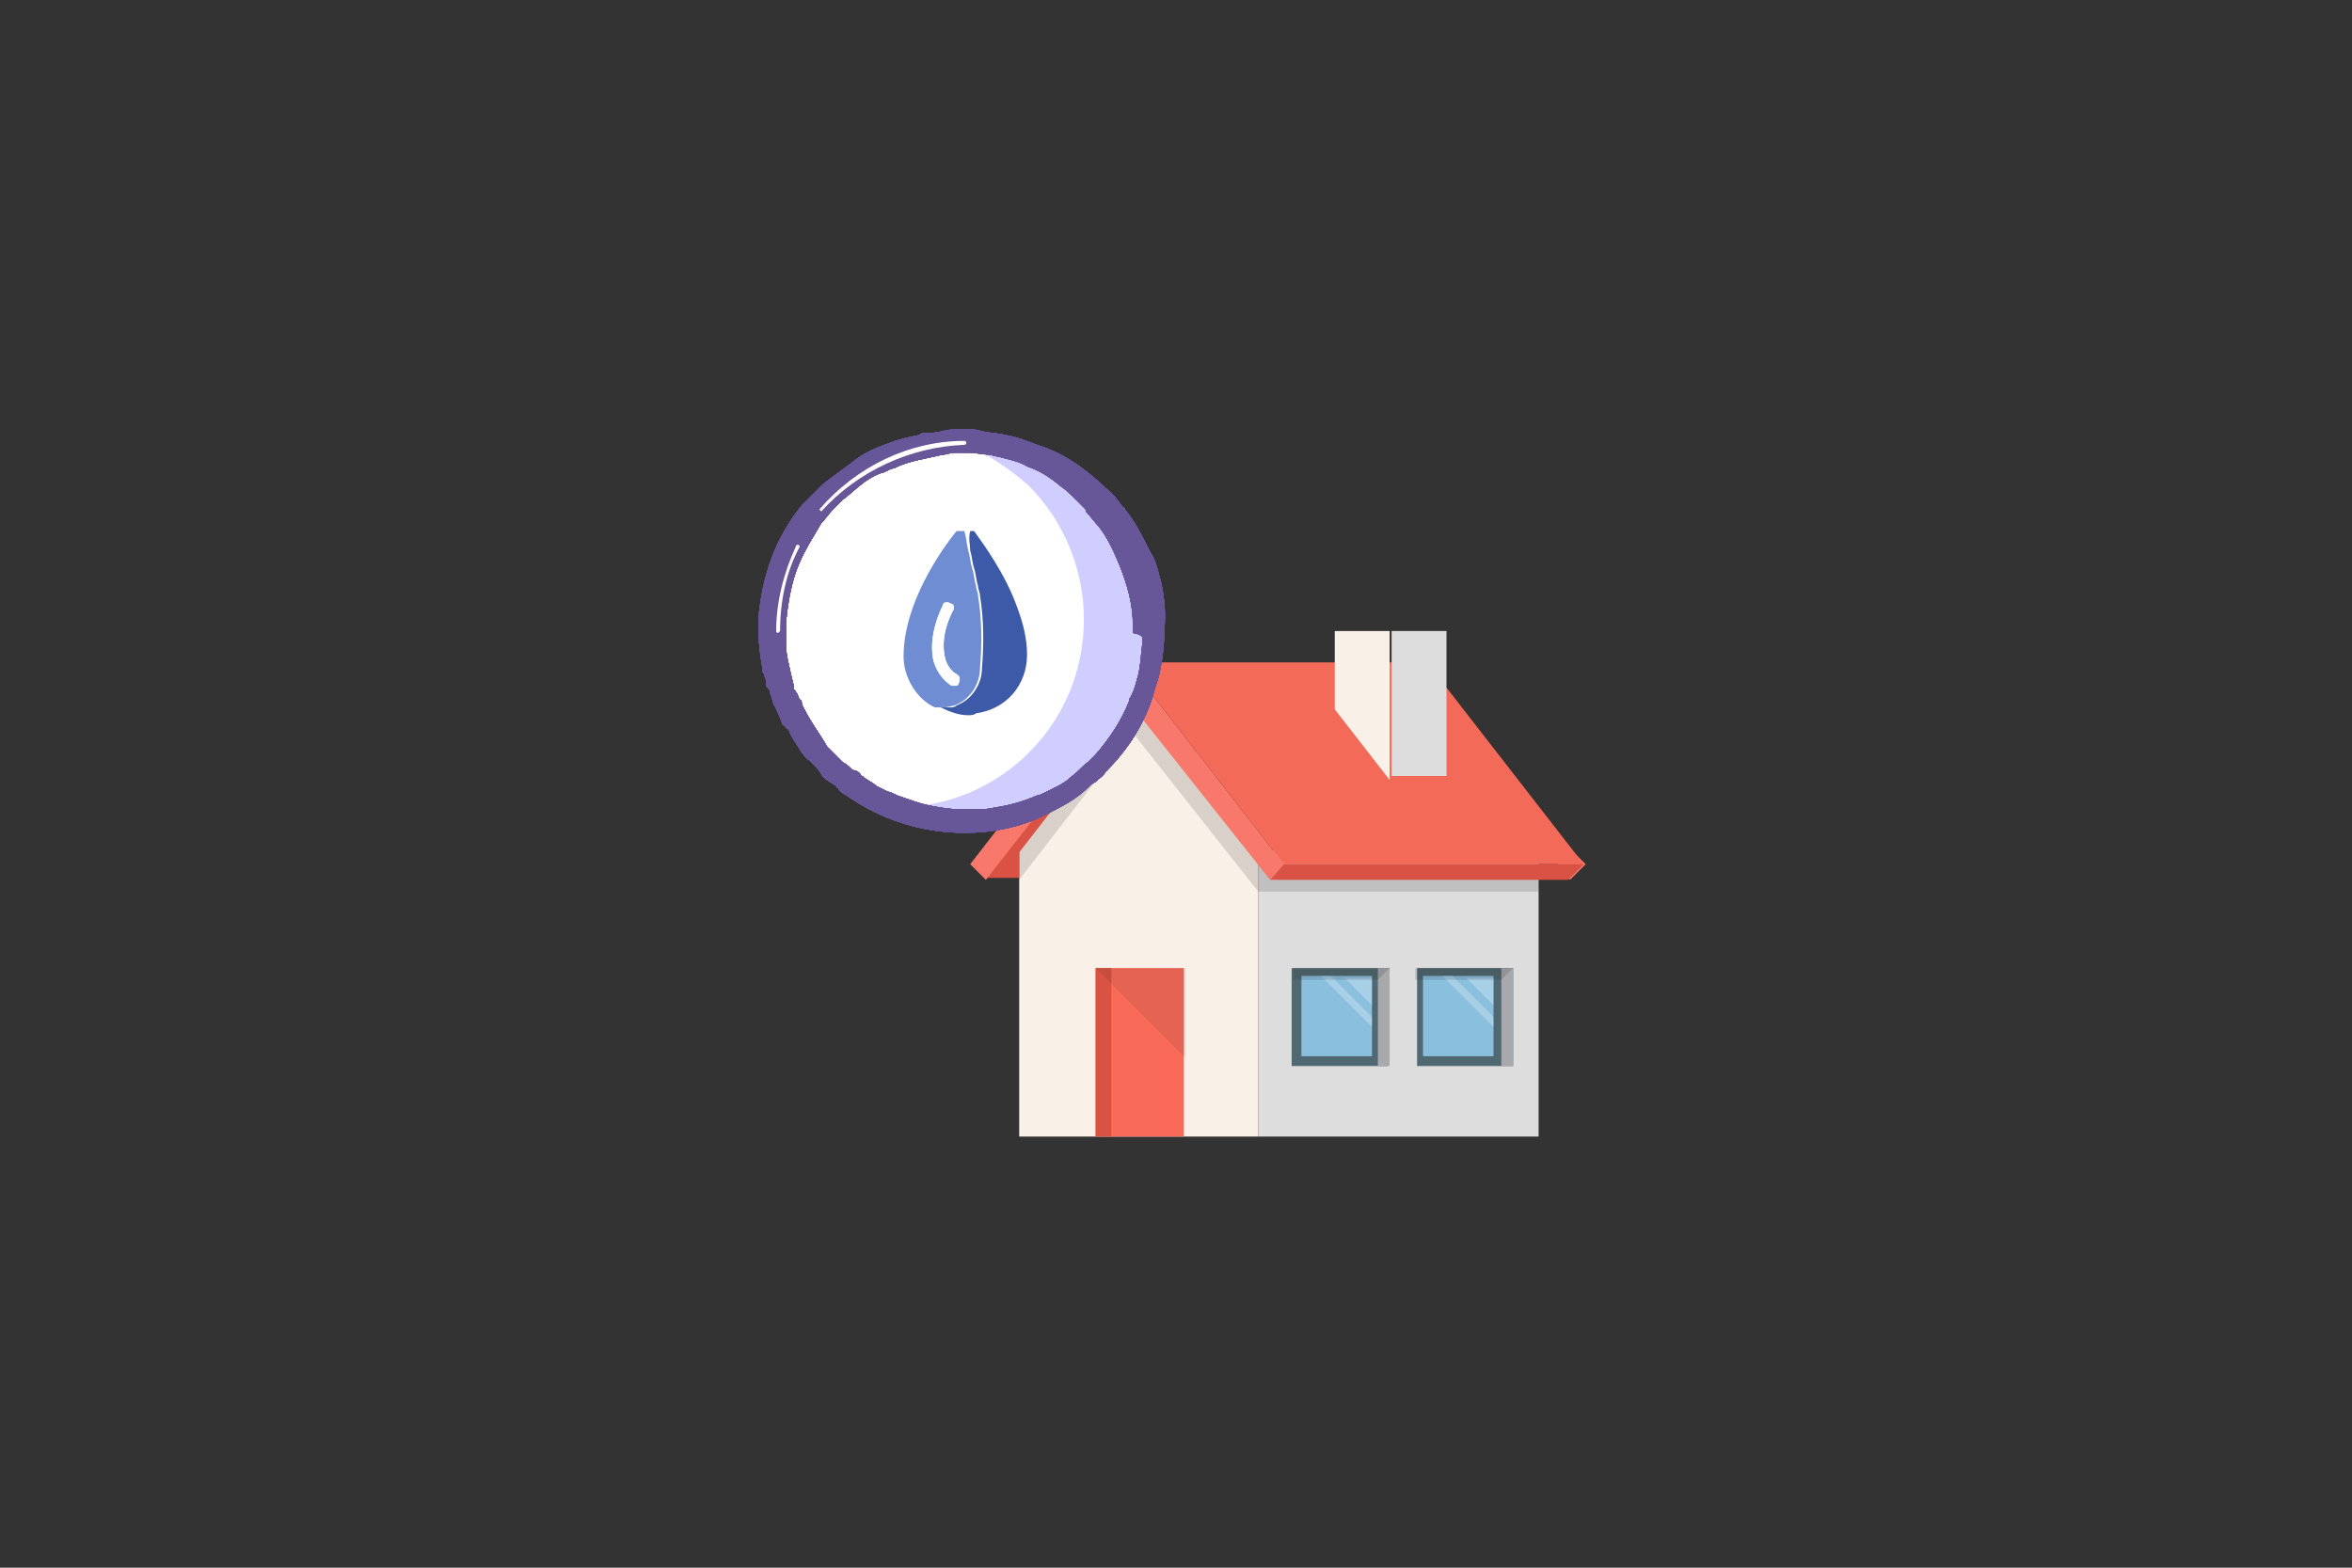 <?xml version="1.0" encoding="utf-8"?>
<!-- Generator: Adobe Illustrator 24.3.0, SVG Export Plug-In . SVG Version: 6.00 Build 0)  -->
<svg version="1.1" id="Layer_1" xmlns="http://www.w3.org/2000/svg" xmlns:xlink="http://www.w3.org/1999/xlink" x="0px" y="0px"
	 viewBox="0 0 120 80" style="enable-background:new 0 0 120 80;" xml:space="preserve">
<rect x="0" y="0" width="120" height="80" fill="#333333" stroke="none"/>
<style type="text/css">
	.st0{fill:#DDDDDD;}
	.st1{fill:#F9F1E8;}
	.st2{opacity:0.15;fill:#231F20;enable-background:new    ;}
	.st3{fill:#D95243;}
	.st4{fill:#F8796B;}
	.st5{fill:#F46A58;}
	.st6{fill:#F96A58;}
	.st7{opacity:0.1;fill:#231F20;enable-background:new    ;}
	.st8{fill:#4F6871;}
	.st9{fill:#A7A9AC;}
	.st10{fill:#8AC0DE;}
	.st11{opacity:0.25;fill:#FFFEFF;enable-background:new    ;}
	.st12{fill:#FFFFFF;}
	.st13{fill:#D0CEFF;}
	.st14{fill:#675799;}
	.st15{fill:#6E8DD3;}
	.st16{fill:#3C5AA7;}
	.st17{fill:#FEFEFE;}
</style>
<g>
	<path class="st0" d="M78.5,43.4H64.2V58h14.3C78.5,58,78.5,43.4,78.5,43.4z"/>
	<path class="st1" d="M64.2,58H52V42.7l6.1-8.1l6.1,8.1V58z"/>
	<path class="st2" d="M64.2,45.5h14.3l0.1-1.4l-20.9-8.9L52,42.4v2.5l5.8-7.5L64.2,45.5z"/>
	<path class="st3" d="M58.2,34.4L50.1,44l0.2,0.8H52v-1.3l6.2-8V34.4z"/>
	<path class="st4" d="M64.8,44.9l-7.3-9.2l-7.2,9.2l-0.8-0.8l8-10.3l8,10.3L64.8,44.9z"/>
	<path class="st4" d="M80.1,44.9l-7.3-9.5l-2.2-1.6l10.3,10.3L80.1,44.9z"/>
	<path class="st5" d="M57.5,33.8h15.3l8,10.3H65.5L57.5,33.8z"/>
	<path class="st3" d="M65.5,44.1h15.3L80,44.9H64.8L65.5,44.1z"/>
	<path class="st6" d="M60.4,49.4h-4.5V58h4.5V49.4z"/>
	<path class="st3" d="M56.7,49.4h-0.8V58h0.8V49.4z"/>
	<path class="st7" d="M55.9,49.4l4.6,4.6v-4.6H55.9z"/>
	<path class="st8" d="M70.9,49.4h-5v5h4.9L70.9,49.4L70.9,49.4z"/>
	<path class="st9" d="M70.9,49.4h-0.6v5h0.6V49.4z"/>
	<path class="st10" d="M70,49.8h-3.6v4.1H70V49.8z"/>
	<path class="st11" d="M67.4,49.8l2.6,2.6v-0.5l-2.1-2.1H67.4z"/>
	<path class="st11" d="M70,51.3l-1.4-1.4H70V51.3z"/>
	<path class="st2" d="M70.9,49.4L70.3,50H66v-0.6H70.9z"/>
	<path class="st8" d="M77.2,49.4h-4.9v5h4.9V49.4z"/>
	<path class="st9" d="M77.2,49.4h-0.6v5h0.6V49.4z"/>
	<path class="st10" d="M76.2,49.8h-3.6v4.1h3.6V49.8z"/>
	<path class="st11" d="M73.6,49.8l2.6,2.6v-0.5l-2.1-2.1H73.6z"/>
	<path class="st11" d="M76.2,51.3l-1.4-1.4h1.4V51.3z"/>
	<path class="st2" d="M77.2,49.4L76.6,50h-4.4v-0.6H77.2z"/>
	<path class="st1" d="M70.9,39.8l-2.8-3.6v-4h2.8V39.8z"/>
	<path class="st0" d="M73.8,32.2h-2.8v7.4h2.8V32.2z"/>
	<path class="st12" d="M49.3,41.9c-2.6,0-5-1-6.8-2.8s-2.8-4.3-2.8-6.8c0-2.6,1-5,2.8-6.8c1.8-1.8,4.3-2.8,6.8-2.8
		c2.6,0,5,1,6.8,2.8c1.8,1.8,2.8,4.3,2.8,6.8c0,2.6-1,5-2.8,6.8S51.9,41.9,49.3,41.9z"/>
	<path class="st13" d="M56.1,25.5c-1.8-1.8-4.3-2.8-6.8-2.8l0,0c1.1,0.5,2.2,1.2,3.2,2.1c1.8,1.8,2.8,4.3,2.8,6.8c0,2.6-1,5-2.8,6.8
		s-4.2,2.8-6.8,2.8c1.1,0.5,2.4,0.7,3.7,0.7c2.6,0,5-1,6.8-2.8s2.8-4.3,2.8-6.8C58.9,29.7,57.9,27.3,56.1,25.5z"/>
	<path class="st14" d="M59.1,29.2c-0.1-0.4-0.2-0.7-0.4-1c-0.4-0.8-0.8-1.6-1.3-2.2c0,0,0-0.1-0.1-0.1c-0.3-0.4-0.5-0.7-0.9-1
		c-0.1-0.1-0.1-0.1-0.2-0.2c-1-0.9-2-1.6-3.3-2c-0.5-0.2-1-0.4-1.6-0.5c-0.4-0.1-0.8-0.1-1.2-0.2c-0.3-0.1-0.6-0.1-1-0.1
		c-0.3,0-0.7,0-1,0.1c-0.4,0.1-0.7,0.1-1,0.1c-0.1,0-0.2,0.1-0.2,0.1c-0.5,0.1-1,0.2-1.5,0.4c-0.6,0.2-1.3,0.5-1.8,0.9
		s-1.1,0.8-1.6,1.2c-0.4,0.4-0.7,0.7-1.1,1.1c-1.3,1.6-2,3.5-2.2,5.7c0,0.2,0,0.5,0,0.7c0,0.7,0.1,1.3,0.2,1.9c0,0.1,0,0.1,0,0.1
		c0,0.1,0,0.1,0.1,0.2v0.1c0.1,0.2,0.1,0.3,0.1,0.5V35c0,0.1,0.1,0.1,0.1,0.1c0,0.1,0.1,0.1,0.1,0.2v0.1c0.1,0.2,0.1,0.4,0.2,0.6
		c0.1,0.1,0.1,0.2,0.1,0.2c0.1,0.2,0.2,0.4,0.3,0.7c0,0,0,0.1,0.1,0.1l0,0c0,0.1,0.1,0.1,0.1,0.1c0,0.1,0.1,0.1,0.1,0.1
		c0.1,0.1,0.1,0.2,0.1,0.2c0.1,0.2,0.2,0.4,0.3,0.5c0.1,0.2,0.2,0.3,0.3,0.5c0.1,0.1,0.2,0.3,0.4,0.4l0.1,0.1l0,0
		c0.2,0.2,0.4,0.4,0.5,0.6s0.4,0.4,0.6,0.5l0,0c0.1,0.1,0.2,0.1,0.2,0.2c0,0,0.1,0,0.1,0.1l0,0c0.1,0.1,0.2,0.2,0.4,0.3
		c1.7,1.2,3.8,1.9,6,1.9c1.5,0,2.9-0.3,4.1-0.9c0.8-0.4,1.6-0.8,2.2-1.4c0.1-0.1,0.2-0.2,0.4-0.3c0.2-0.2,0.4-0.3,0.5-0.5
		c1.1-1.1,1.9-2.3,2.4-3.8c0.1-0.4,0.2-0.7,0.3-1c0.2-0.8,0.3-1.6,0.3-2.4C59.5,31.2,59.4,30.2,59.1,29.2z M58.3,32.7
		c-0.1,0.7-0.1,1.4-0.3,2c-0.1,0.4-0.2,0.7-0.4,1v0.1c-0.4,1-1,1.9-1.7,2.7c-0.1,0.1-0.1,0.1-0.2,0.2c-0.1,0.1-0.1,0.1-0.2,0.2
		c-0.3,0.2-0.5,0.5-0.8,0.7c-0.2,0.2-0.5,0.4-0.7,0.5c-0.2,0.1-0.4,0.2-0.6,0.3c-0.2,0.1-0.4,0.2-0.5,0.2c-0.7,0.3-1.4,0.5-2.1,0.6
		c-0.4,0.1-0.7,0.1-1,0.1c-0.1,0-0.2,0-0.4,0s-0.2,0-0.4,0c-0.5,0-1.1-0.1-1.6-0.2c-0.5-0.1-1-0.3-1.6-0.5c-0.2-0.1-0.4-0.2-0.5-0.2
		c-0.2-0.1-0.4-0.2-0.6-0.3c-0.2-0.2-0.5-0.3-0.7-0.5c-0.1,0-0.1-0.1-0.1-0.1c-0.1-0.1-0.2-0.2-0.4-0.2l-0.1-0.1
		c-0.1-0.1-0.2-0.2-0.4-0.3c-0.1-0.1-0.1-0.1-0.2-0.2c-0.1-0.1-0.1-0.1-0.2-0.2c-0.1-0.1-0.1-0.1-0.2-0.2l-0.1-0.1l0,0
		c-0.1-0.1-0.1-0.1-0.1-0.1c-0.4-0.7-0.8-1.2-1.1-1.8c-0.1-0.2-0.2-0.3-0.2-0.5c0-0.1-0.1-0.1-0.1-0.1c-0.1-0.2-0.1-0.3-0.2-0.4
		c0,0,0-0.1-0.1-0.1l0,0c0-0.1,0-0.1,0-0.2c-0.1-0.4-0.2-0.8-0.3-1.3c-0.1-0.4-0.1-0.8-0.1-1.1c0-0.1,0-0.2,0-0.4v-0.1
		c0-0.1,0-0.1,0-0.1c0-0.1,0-0.2,0-0.2c0.1-1.1,0.3-2.2,0.7-3.1c0.3-0.7,0.7-1.3,1.1-2c0.2-0.2,0.4-0.5,0.6-0.7
		c0.1-0.1,0.1-0.1,0.2-0.2c0.1-0.1,0.1-0.1,0.2-0.2c0.1-0.1,0.1-0.1,0.1-0.1c0.4-0.3,0.7-0.6,1.1-0.9c0.3-0.2,0.6-0.4,1-0.5
		c0.2-0.1,0.4-0.2,0.5-0.2c0.8-0.4,1.7-0.5,2.5-0.7c0.2,0,0.4-0.1,0.6-0.1c0.1,0,0.2,0,0.2,0c0.1,0,0.1,0,0.1,0c0.1,0,0.2,0,0.4,0
		c0.4,0,0.7,0.1,1.1,0.1c0.3,0.1,0.5,0.1,0.8,0.2c0.4,0.1,0.8,0.2,1.1,0.4c0.6,0.2,1.1,0.5,1.7,1c0.3,0.2,0.6,0.5,0.9,0.8
		c0.1,0.1,0.1,0.1,0.1,0.1c0.1,0.1,0.1,0.1,0.2,0.2l0,0c0.1,0.1,0.1,0.1,0.1,0.2c0.2,0.2,0.4,0.5,0.6,0.7c0.5,0.6,0.8,1.3,1.1,2
		c0.4,1,0.7,2,0.7,3.1c0,0.1,0,0.2,0,0.4C58.3,32.4,58.3,32.5,58.3,32.7z"/>
	<path class="st14" d="M59.1,29.2c-0.1-0.4-0.2-0.7-0.4-1c-0.4-0.8-0.8-1.6-1.3-2.2c0,0,0-0.1-0.1-0.1c-0.3-0.4-0.5-0.7-0.9-1
		c-0.1-0.1-0.1-0.1-0.2-0.2c-1-0.9-2-1.6-3.3-2c-0.5-0.2-1-0.4-1.6-0.5c-0.4-0.1-0.8-0.1-1.2-0.2c-0.3-0.1-0.6-0.1-1-0.1
		c-0.3,0-0.7,0-1,0.1c-0.4,0.1-0.7,0.1-1,0.1c-0.1,0-0.2,0.1-0.2,0.1c-0.5,0.1-1,0.2-1.5,0.4c-0.6,0.2-1.3,0.5-1.8,0.9
		s-1.1,0.8-1.6,1.2c-0.4,0.4-0.7,0.7-1.1,1.1c-1.3,1.6-2,3.5-2.2,5.7c0,0.2,0,0.5,0,0.7c0,0.7,0.1,1.3,0.2,1.9c0,0.1,0,0.1,0,0.1
		c0,0.1,0,0.1,0.1,0.2v0.1c0.1,0.2,0.1,0.3,0.1,0.5V35c0,0.1,0.1,0.1,0.1,0.1c0,0.1,0.1,0.1,0.1,0.2v0.1c0.1,0.2,0.1,0.4,0.2,0.6
		c0.1,0.1,0.1,0.2,0.1,0.2c0.1,0.2,0.2,0.4,0.3,0.7c0,0,0,0.1,0.1,0.1l0,0c0,0.1,0.1,0.1,0.1,0.1c0,0.1,0.1,0.1,0.1,0.1
		c0.1,0.1,0.1,0.2,0.1,0.2c0.1,0.2,0.2,0.4,0.3,0.5c0.1,0.2,0.2,0.3,0.3,0.5c0.1,0.1,0.2,0.3,0.4,0.4l0.1,0.1l0,0
		c0.2,0.2,0.4,0.4,0.5,0.6s0.4,0.4,0.6,0.5l0,0c0.1,0.1,0.2,0.1,0.2,0.2c0,0,0.1,0,0.1,0.1l0,0c0.1,0.1,0.2,0.2,0.4,0.3
		c1.7,1.2,3.8,1.9,6,1.9c1.5,0,2.9-0.3,4.1-0.9c0.8-0.4,1.6-0.8,2.2-1.4c0.1-0.1,0.2-0.2,0.4-0.3c0.2-0.2,0.4-0.3,0.5-0.5
		c1.1-1.1,1.9-2.3,2.4-3.8c0.1-0.4,0.2-0.7,0.3-1c0.2-0.8,0.3-1.6,0.3-2.4C59.5,31.2,59.4,30.2,59.1,29.2z M58.3,32.7
		c-0.1,0.7-0.1,1.4-0.3,2c-0.1,0.4-0.2,0.7-0.4,1v0.1c-0.4,1-1,1.9-1.7,2.7c-0.1,0.1-0.1,0.1-0.2,0.2c-0.1,0.1-0.1,0.1-0.2,0.2
		c-0.3,0.2-0.5,0.5-0.8,0.7c-0.2,0.2-0.5,0.4-0.7,0.5c-0.2,0.1-0.4,0.2-0.6,0.3c-0.2,0.1-0.4,0.2-0.5,0.2c-0.7,0.3-1.4,0.5-2.1,0.6
		c-0.4,0.1-0.7,0.1-1,0.1c-0.1,0-0.2,0-0.4,0s-0.2,0-0.4,0c-0.5,0-1.1-0.1-1.6-0.2c-0.5-0.1-1-0.3-1.6-0.5c-0.2-0.1-0.4-0.2-0.5-0.2
		c-0.2-0.1-0.4-0.2-0.6-0.3c-0.2-0.2-0.5-0.3-0.7-0.5c-0.1,0-0.1-0.1-0.1-0.1c-0.1-0.1-0.2-0.2-0.4-0.2l-0.1-0.1
		c-0.1-0.1-0.2-0.2-0.4-0.3c-0.1-0.1-0.1-0.1-0.2-0.2c-0.1-0.1-0.1-0.1-0.2-0.2c-0.1-0.1-0.1-0.1-0.2-0.2l-0.1-0.1l0,0
		c-0.1-0.1-0.1-0.1-0.1-0.1c-0.4-0.7-0.8-1.2-1.1-1.8c-0.1-0.2-0.2-0.3-0.2-0.5c0-0.1-0.1-0.1-0.1-0.1c-0.1-0.2-0.1-0.3-0.2-0.4
		c0,0,0-0.1-0.1-0.1l0,0c0-0.1,0-0.1,0-0.2c-0.1-0.4-0.2-0.8-0.3-1.3c-0.1-0.4-0.1-0.8-0.1-1.1c0-0.1,0-0.2,0-0.4v-0.1
		c0-0.1,0-0.1,0-0.1c0-0.1,0-0.2,0-0.2c0.1-1.1,0.3-2.2,0.7-3.1c0.3-0.7,0.7-1.3,1.1-2c0.2-0.2,0.4-0.5,0.6-0.7
		c0.1-0.1,0.1-0.1,0.2-0.2c0.1-0.1,0.1-0.1,0.2-0.2c0.1-0.1,0.1-0.1,0.1-0.1c0.4-0.3,0.7-0.6,1.1-0.9c0.3-0.2,0.6-0.4,1-0.5
		c0.2-0.1,0.4-0.2,0.5-0.2c0.8-0.4,1.7-0.5,2.5-0.7c0.2,0,0.4-0.1,0.6-0.1c0.1,0,0.2,0,0.2,0c0.1,0,0.1,0,0.1,0c0.1,0,0.2,0,0.4,0
		c0.4,0,0.7,0.1,1.1,0.1c0.3,0.1,0.5,0.1,0.8,0.2c0.4,0.1,0.8,0.2,1.1,0.4c0.6,0.2,1.1,0.5,1.7,1c0.3,0.2,0.6,0.5,0.9,0.8
		c0.1,0.1,0.1,0.1,0.1,0.1c0.1,0.1,0.1,0.1,0.2,0.2l0,0c0.1,0.1,0.1,0.1,0.1,0.2c0.2,0.2,0.4,0.5,0.6,0.7c0.5,0.6,0.8,1.3,1.1,2
		c0.4,1,0.7,2,0.7,3.1c0,0.1,0,0.2,0,0.4C58.3,32.4,58.3,32.5,58.3,32.7z"/>
	<path class="st14" d="M59.1,29.2c-0.1-0.4-0.2-0.7-0.4-1c-0.4-0.8-0.8-1.6-1.3-2.2c0,0,0-0.1-0.1-0.1c-0.3-0.4-0.5-0.7-0.9-1
		c-0.1-0.1-0.1-0.1-0.2-0.2c-1-0.9-2-1.6-3.3-2c-0.5-0.2-1-0.4-1.6-0.5c-0.4-0.1-0.8-0.1-1.2-0.2c-0.3-0.1-0.6-0.1-1-0.1
		c-0.3,0-0.7,0-1,0.1c-0.4,0.1-0.7,0.1-1,0.1c-0.1,0-0.2,0.1-0.2,0.1c-0.5,0.1-1,0.2-1.5,0.4c-0.6,0.2-1.3,0.5-1.8,0.9
		s-1.1,0.8-1.6,1.2c-0.4,0.4-0.7,0.7-1.1,1.1c-1.3,1.6-2,3.5-2.2,5.7c0,0.2,0,0.5,0,0.7c0,0.7,0.1,1.3,0.2,1.9c0,0.1,0,0.1,0,0.1
		c0,0.1,0,0.1,0.1,0.2v0.1c0.1,0.2,0.1,0.3,0.1,0.5V35c0,0.1,0.1,0.1,0.1,0.1c0,0.1,0.1,0.1,0.1,0.2v0.1c0.1,0.2,0.1,0.4,0.2,0.6
		c0.1,0.1,0.1,0.2,0.1,0.2c0.1,0.2,0.2,0.4,0.3,0.7c0,0,0,0.1,0.1,0.1l0,0c0,0.1,0.1,0.1,0.1,0.1c0,0.1,0.1,0.1,0.1,0.1
		c0.1,0.1,0.1,0.2,0.1,0.2c0.1,0.2,0.2,0.4,0.3,0.5c0.1,0.2,0.2,0.3,0.3,0.5c0.1,0.1,0.2,0.3,0.4,0.4l0.1,0.1l0,0
		c0.2,0.2,0.4,0.4,0.5,0.6s0.4,0.4,0.6,0.5l0,0c0.1,0.1,0.2,0.1,0.2,0.2c0,0,0.1,0,0.1,0.1l0,0c0.1,0.1,0.2,0.2,0.4,0.3
		c1.7,1.2,3.8,1.9,6,1.9c1.5,0,2.9-0.3,4.1-0.9c0.8-0.4,1.6-0.8,2.2-1.4c0.1-0.1,0.2-0.2,0.4-0.3c0.2-0.2,0.4-0.3,0.5-0.5
		c1.1-1.1,1.9-2.3,2.4-3.8c0.1-0.4,0.2-0.7,0.3-1c0.2-0.8,0.3-1.6,0.3-2.4C59.5,31.2,59.4,30.2,59.1,29.2z M58.3,32.7
		c-0.1,0.7-0.1,1.4-0.3,2c-0.1,0.4-0.2,0.7-0.4,1v0.1c-0.4,1-1,1.9-1.7,2.7c-0.1,0.1-0.1,0.1-0.2,0.2c-0.1,0.1-0.1,0.1-0.2,0.2
		c-0.3,0.2-0.5,0.5-0.8,0.7c-0.2,0.2-0.5,0.4-0.7,0.5c-0.2,0.1-0.4,0.2-0.6,0.3c-0.2,0.1-0.4,0.2-0.5,0.2c-0.7,0.3-1.4,0.5-2.1,0.6
		c-0.4,0.1-0.7,0.1-1,0.1c-0.1,0-0.2,0-0.4,0s-0.2,0-0.4,0c-0.5,0-1.1-0.1-1.6-0.2c-0.5-0.1-1-0.3-1.6-0.5c-0.2-0.1-0.4-0.2-0.5-0.2
		c-0.2-0.1-0.4-0.2-0.6-0.3c-0.2-0.2-0.5-0.3-0.7-0.5c-0.1,0-0.1-0.1-0.1-0.1c-0.1-0.1-0.2-0.2-0.4-0.2l-0.1-0.1
		c-0.1-0.1-0.2-0.2-0.4-0.3c-0.1-0.1-0.1-0.1-0.2-0.2c-0.1-0.1-0.1-0.1-0.2-0.2c-0.1-0.1-0.1-0.1-0.2-0.2l-0.1-0.1l0,0
		c-0.1-0.1-0.1-0.1-0.1-0.1c-0.4-0.7-0.8-1.2-1.1-1.8c-0.1-0.2-0.2-0.3-0.2-0.5c0-0.1-0.1-0.1-0.1-0.1c-0.1-0.2-0.1-0.3-0.2-0.4
		c0,0,0-0.1-0.1-0.1l0,0c0-0.1,0-0.1,0-0.2c-0.1-0.4-0.2-0.8-0.3-1.3c-0.1-0.4-0.1-0.8-0.1-1.1c0-0.1,0-0.2,0-0.4v-0.1
		c0-0.1,0-0.1,0-0.1c0-0.1,0-0.2,0-0.2c0.1-1.1,0.3-2.2,0.7-3.1c0.3-0.7,0.7-1.3,1.1-2c0.2-0.2,0.4-0.5,0.6-0.7
		c0.1-0.1,0.1-0.1,0.2-0.2c0.1-0.1,0.1-0.1,0.2-0.2c0.1-0.1,0.1-0.1,0.1-0.1c0.4-0.3,0.7-0.6,1.1-0.9c0.3-0.2,0.6-0.4,1-0.5
		c0.2-0.1,0.4-0.2,0.5-0.2c0.8-0.4,1.7-0.5,2.5-0.7c0.2,0,0.4-0.1,0.6-0.1c0.1,0,0.2,0,0.2,0c0.1,0,0.1,0,0.1,0c0.1,0,0.2,0,0.4,0
		c0.4,0,0.7,0.1,1.1,0.1c0.3,0.1,0.5,0.1,0.8,0.2c0.4,0.1,0.8,0.2,1.1,0.4c0.6,0.2,1.1,0.5,1.7,1c0.3,0.2,0.6,0.5,0.9,0.8
		c0.1,0.1,0.1,0.1,0.1,0.1c0.1,0.1,0.1,0.1,0.2,0.2l0,0c0.1,0.1,0.1,0.1,0.1,0.2c0.2,0.2,0.4,0.5,0.6,0.7c0.5,0.6,0.8,1.3,1.1,2
		c0.4,1,0.7,2,0.7,3.1c0,0.1,0,0.2,0,0.4C58.3,32.4,58.3,32.5,58.3,32.7z"/>
	<path class="st14" d="M59.1,29.2c-0.1-0.4-0.2-0.7-0.4-1c-0.4-0.8-0.8-1.6-1.3-2.2c0,0,0-0.1-0.1-0.1c-0.3-0.4-0.5-0.7-0.9-1
		c-0.1-0.1-0.1-0.1-0.2-0.2c-1-0.9-2-1.6-3.3-2c-0.5-0.2-1-0.4-1.6-0.5c-0.4-0.1-0.8-0.1-1.2-0.2c-0.3-0.1-0.6-0.1-1-0.1
		c-0.3,0-0.7,0-1,0.1c-0.4,0.1-0.7,0.1-1,0.1c-0.1,0-0.2,0.1-0.2,0.1c-0.5,0.1-1,0.2-1.5,0.4c-0.6,0.2-1.3,0.5-1.8,0.9
		s-1.1,0.8-1.6,1.2c-0.4,0.4-0.7,0.7-1.1,1.1c-1.3,1.6-2,3.5-2.2,5.7c0,0.2,0,0.5,0,0.7c0,0.7,0.1,1.3,0.2,1.9c0,0.1,0,0.1,0,0.1
		c0,0.1,0,0.1,0.1,0.2v0.1c0.1,0.2,0.1,0.3,0.1,0.5V35c0,0.1,0.1,0.1,0.1,0.1c0,0.1,0.1,0.1,0.1,0.2v0.1c0.1,0.2,0.1,0.4,0.2,0.6
		c0.1,0.1,0.1,0.2,0.1,0.2c0.1,0.2,0.2,0.4,0.3,0.7c0,0,0,0.1,0.1,0.1l0,0c0,0.1,0.1,0.1,0.1,0.1c0,0.1,0.1,0.1,0.1,0.1
		c0.1,0.1,0.1,0.2,0.1,0.2c0.1,0.2,0.2,0.4,0.3,0.5c0.1,0.2,0.2,0.3,0.3,0.5c0.1,0.1,0.2,0.3,0.4,0.4l0.1,0.1l0,0
		c0.2,0.2,0.4,0.4,0.5,0.6s0.4,0.4,0.6,0.5l0,0c0.1,0.1,0.2,0.1,0.2,0.2c0,0,0.1,0,0.1,0.1l0,0c0.1,0.1,0.2,0.2,0.4,0.3
		c1.7,1.2,3.8,1.9,6,1.9c1.5,0,2.9-0.3,4.1-0.9c0.8-0.4,1.6-0.8,2.2-1.4c0.1-0.1,0.2-0.2,0.4-0.3c0.2-0.2,0.4-0.3,0.5-0.5
		c1.1-1.1,1.9-2.3,2.4-3.8c0.1-0.4,0.2-0.7,0.3-1c0.2-0.8,0.3-1.6,0.3-2.4C59.5,31.2,59.4,30.2,59.1,29.2z M58.3,32.7
		c-0.1,0.7-0.1,1.4-0.3,2c-0.1,0.4-0.2,0.7-0.4,1v0.1c-0.4,1-1,1.9-1.7,2.7c-0.1,0.1-0.1,0.1-0.2,0.2c-0.1,0.1-0.1,0.1-0.2,0.2
		c-0.3,0.2-0.5,0.5-0.8,0.7c-0.2,0.2-0.5,0.4-0.7,0.5c-0.2,0.1-0.4,0.2-0.6,0.3c-0.2,0.1-0.4,0.2-0.5,0.2c-0.7,0.3-1.4,0.5-2.1,0.6
		c-0.4,0.1-0.7,0.1-1,0.1c-0.1,0-0.2,0-0.4,0s-0.2,0-0.4,0c-0.5,0-1.1-0.1-1.6-0.2c-0.5-0.1-1-0.3-1.6-0.5c-0.2-0.1-0.4-0.2-0.5-0.2
		c-0.2-0.1-0.4-0.2-0.6-0.3c-0.2-0.2-0.5-0.3-0.7-0.5c-0.1,0-0.1-0.1-0.1-0.1c-0.1-0.1-0.2-0.2-0.4-0.2l-0.1-0.1
		c-0.1-0.1-0.2-0.2-0.4-0.3c-0.1-0.1-0.1-0.1-0.2-0.2c-0.1-0.1-0.1-0.1-0.2-0.2c-0.1-0.1-0.1-0.1-0.2-0.2l-0.1-0.1l0,0
		c-0.1-0.1-0.1-0.1-0.1-0.1c-0.4-0.7-0.8-1.2-1.1-1.8c-0.1-0.2-0.2-0.3-0.2-0.5c0-0.1-0.1-0.1-0.1-0.1c-0.1-0.2-0.1-0.3-0.2-0.4
		c0,0,0-0.1-0.1-0.1l0,0c0-0.1,0-0.1,0-0.2c-0.1-0.4-0.2-0.8-0.3-1.3c-0.1-0.4-0.1-0.8-0.1-1.1c0-0.1,0-0.2,0-0.4v-0.1
		c0-0.1,0-0.1,0-0.1c0-0.1,0-0.2,0-0.2c0.1-1.1,0.3-2.2,0.7-3.1c0.3-0.7,0.7-1.3,1.1-2c0.2-0.2,0.4-0.5,0.6-0.7
		c0.1-0.1,0.1-0.1,0.2-0.2c0.1-0.1,0.1-0.1,0.2-0.2c0.1-0.1,0.1-0.1,0.1-0.1c0.4-0.3,0.7-0.6,1.1-0.9c0.3-0.2,0.6-0.4,1-0.5
		c0.2-0.1,0.4-0.2,0.5-0.2c0.8-0.4,1.7-0.5,2.5-0.7c0.2,0,0.4-0.1,0.6-0.1c0.1,0,0.2,0,0.2,0c0.1,0,0.1,0,0.1,0c0.1,0,0.2,0,0.4,0
		c0.4,0,0.7,0.1,1.1,0.1c0.3,0.1,0.5,0.1,0.8,0.2c0.4,0.1,0.8,0.2,1.1,0.4c0.6,0.2,1.1,0.5,1.7,1c0.3,0.2,0.6,0.5,0.9,0.8
		c0.1,0.1,0.1,0.1,0.1,0.1c0.1,0.1,0.1,0.1,0.2,0.2l0,0c0.1,0.1,0.1,0.1,0.1,0.2c0.2,0.2,0.4,0.5,0.6,0.7c0.5,0.6,0.8,1.3,1.1,2
		c0.4,1,0.7,2,0.7,3.1c0,0.1,0,0.2,0,0.4C58.3,32.4,58.3,32.5,58.3,32.7z"/>
	<path class="st14" d="M59.1,29.2c-0.1-0.4-0.2-0.7-0.4-1c-0.4-0.8-0.8-1.6-1.3-2.2c0,0,0-0.1-0.1-0.1c-0.3-0.4-0.5-0.7-0.9-1
		c-0.1-0.1-0.1-0.1-0.2-0.2c-1-0.9-2-1.6-3.3-2c-0.5-0.2-1-0.4-1.6-0.5c-0.4-0.1-0.8-0.1-1.2-0.2c-0.3-0.1-0.6-0.1-1-0.1
		c-0.3,0-0.7,0-1,0.1c-0.4,0.1-0.7,0.1-1,0.1c-0.1,0-0.2,0.1-0.2,0.1c-0.5,0.1-1,0.2-1.5,0.4c-0.6,0.2-1.3,0.5-1.8,0.9
		s-1.1,0.8-1.6,1.2c-0.4,0.4-0.7,0.7-1.1,1.1c-1.3,1.6-2,3.5-2.2,5.7c0,0.2,0,0.5,0,0.7c0,0.7,0.1,1.3,0.2,1.9c0,0.1,0,0.1,0,0.1
		c0,0.1,0,0.1,0.1,0.2v0.1c0.1,0.2,0.1,0.3,0.1,0.5V35c0,0.1,0.1,0.1,0.1,0.1c0,0.1,0.1,0.1,0.1,0.2v0.1c0.1,0.2,0.1,0.4,0.2,0.6
		c0.1,0.1,0.1,0.2,0.1,0.2c0.1,0.2,0.2,0.4,0.3,0.7c0,0,0,0.1,0.1,0.1l0,0c0,0.1,0.1,0.1,0.1,0.1c0,0.1,0.1,0.1,0.1,0.1
		c0.1,0.1,0.1,0.2,0.1,0.2c0.1,0.2,0.2,0.4,0.3,0.5c0.1,0.2,0.2,0.3,0.3,0.5c0.1,0.1,0.2,0.3,0.4,0.4l0.1,0.1l0,0
		c0.2,0.2,0.4,0.4,0.5,0.6s0.4,0.4,0.6,0.5l0,0c0.1,0.1,0.2,0.1,0.2,0.2c0,0,0.1,0,0.1,0.1l0,0c0.1,0.1,0.2,0.2,0.4,0.3
		c1.7,1.2,3.8,1.9,6,1.9c1.5,0,2.9-0.3,4.1-0.9c0.8-0.4,1.6-0.8,2.2-1.4c0.1-0.1,0.2-0.2,0.4-0.3c0.2-0.2,0.4-0.3,0.5-0.5
		c1.1-1.1,1.9-2.3,2.4-3.8c0.1-0.4,0.2-0.7,0.3-1c0.2-0.8,0.3-1.6,0.3-2.4C59.5,31.2,59.4,30.2,59.1,29.2z M58.3,32.7
		c-0.1,0.7-0.1,1.4-0.3,2c-0.1,0.4-0.2,0.7-0.4,1v0.1c-0.4,1-1,1.9-1.7,2.7c-0.1,0.1-0.1,0.1-0.2,0.2c-0.1,0.1-0.1,0.1-0.2,0.2
		c-0.3,0.2-0.5,0.5-0.8,0.7c-0.2,0.2-0.5,0.4-0.7,0.5c-0.2,0.1-0.4,0.2-0.6,0.3c-0.2,0.1-0.4,0.2-0.5,0.2c-0.7,0.3-1.4,0.5-2.1,0.6
		c-0.4,0.1-0.7,0.1-1,0.1c-0.1,0-0.2,0-0.4,0s-0.2,0-0.4,0c-0.5,0-1.1-0.1-1.6-0.2c-0.5-0.1-1-0.3-1.6-0.5c-0.2-0.1-0.4-0.2-0.5-0.2
		c-0.2-0.1-0.4-0.2-0.6-0.3c-0.2-0.2-0.5-0.3-0.7-0.5c-0.1,0-0.1-0.1-0.1-0.1c-0.1-0.1-0.2-0.2-0.4-0.2l-0.1-0.1
		c-0.1-0.1-0.2-0.2-0.4-0.3c-0.1-0.1-0.1-0.1-0.2-0.2c-0.1-0.1-0.1-0.1-0.2-0.2c-0.1-0.1-0.1-0.1-0.2-0.2l-0.1-0.1l0,0
		c-0.1-0.1-0.1-0.1-0.1-0.1c-0.4-0.7-0.8-1.2-1.1-1.8c-0.1-0.2-0.2-0.3-0.2-0.5c0-0.1-0.1-0.1-0.1-0.1c-0.1-0.2-0.1-0.3-0.2-0.4
		c0,0,0-0.1-0.1-0.1l0,0c0-0.1,0-0.1,0-0.2c-0.1-0.4-0.2-0.8-0.3-1.3c-0.1-0.4-0.1-0.8-0.1-1.1c0-0.1,0-0.2,0-0.4v-0.1
		c0-0.1,0-0.1,0-0.1c0-0.1,0-0.2,0-0.2c0.1-1.1,0.3-2.2,0.7-3.1c0.3-0.7,0.7-1.3,1.1-2c0.2-0.2,0.4-0.5,0.6-0.7
		c0.1-0.1,0.1-0.1,0.2-0.2c0.1-0.1,0.1-0.1,0.2-0.2c0.1-0.1,0.1-0.1,0.1-0.1c0.4-0.3,0.7-0.6,1.1-0.9c0.3-0.2,0.6-0.4,1-0.5
		c0.2-0.1,0.4-0.2,0.5-0.2c0.8-0.4,1.7-0.5,2.5-0.7c0.2,0,0.4-0.1,0.6-0.1c0.1,0,0.2,0,0.2,0c0.1,0,0.1,0,0.1,0c0.1,0,0.2,0,0.4,0
		c0.4,0,0.7,0.1,1.1,0.1c0.3,0.1,0.5,0.1,0.8,0.2c0.4,0.1,0.8,0.2,1.1,0.4c0.6,0.2,1.1,0.5,1.7,1c0.3,0.2,0.6,0.5,0.9,0.8
		c0.1,0.1,0.1,0.1,0.1,0.1c0.1,0.1,0.1,0.1,0.2,0.2l0,0c0.1,0.1,0.1,0.1,0.1,0.2c0.2,0.2,0.4,0.5,0.6,0.7c0.5,0.6,0.8,1.3,1.1,2
		c0.4,1,0.7,2,0.7,3.1c0,0.1,0,0.2,0,0.4C58.3,32.4,58.3,32.5,58.3,32.7z"/>
	<path class="st14" d="M59.1,29.2c-0.1-0.4-0.2-0.7-0.4-1c-0.4-0.8-0.8-1.6-1.3-2.2c0,0,0-0.1-0.1-0.1c-0.3-0.4-0.5-0.7-0.9-1
		c-0.1-0.1-0.1-0.1-0.2-0.2c-1-0.9-2-1.6-3.3-2c-0.5-0.2-1-0.4-1.6-0.5c-0.4-0.1-0.8-0.1-1.2-0.2c-0.3-0.1-0.6-0.1-1-0.1
		c-0.3,0-0.7,0-1,0.1c-0.4,0.1-0.7,0.1-1,0.1c-0.1,0-0.2,0.1-0.2,0.1c-0.5,0.1-1,0.2-1.5,0.4c-0.6,0.2-1.3,0.5-1.8,0.9
		s-1.1,0.8-1.6,1.2c-0.4,0.4-0.7,0.7-1.1,1.1c-1.3,1.6-2,3.5-2.2,5.7c0,0.2,0,0.5,0,0.7c0,0.7,0.1,1.3,0.2,1.9c0,0.1,0,0.1,0,0.1
		c0,0.1,0,0.1,0.1,0.2v0.1c0.1,0.2,0.1,0.3,0.1,0.5V35c0,0.1,0.1,0.1,0.1,0.1c0,0.1,0.1,0.1,0.1,0.2v0.1c0.1,0.2,0.1,0.4,0.2,0.6
		c0.1,0.1,0.1,0.2,0.1,0.2c0.1,0.2,0.2,0.4,0.3,0.7c0,0,0,0.1,0.1,0.1l0,0c0,0.1,0.1,0.1,0.1,0.1c0,0.1,0.1,0.1,0.1,0.1
		c0.1,0.1,0.1,0.2,0.1,0.2c0.1,0.2,0.2,0.4,0.3,0.5c0.1,0.2,0.2,0.3,0.3,0.5c0.1,0.1,0.2,0.3,0.4,0.4l0.1,0.1l0,0
		c0.2,0.2,0.4,0.4,0.5,0.6s0.4,0.4,0.6,0.5l0,0c0.1,0.1,0.2,0.1,0.2,0.2c0,0,0.1,0,0.1,0.1l0,0c0.1,0.1,0.2,0.2,0.4,0.3
		c1.7,1.2,3.8,1.9,6,1.9c1.5,0,2.9-0.3,4.1-0.9c0.8-0.4,1.6-0.8,2.2-1.4c0.1-0.1,0.2-0.2,0.4-0.3c0.2-0.2,0.4-0.3,0.5-0.5
		c1.1-1.1,1.9-2.3,2.4-3.8c0.1-0.4,0.2-0.7,0.3-1c0.2-0.8,0.3-1.6,0.3-2.4C59.5,31.2,59.4,30.2,59.1,29.2z M58.3,32.7
		c-0.1,0.7-0.1,1.4-0.3,2c-0.1,0.4-0.2,0.7-0.4,1v0.1c-0.4,1-1,1.9-1.7,2.7c-0.1,0.1-0.1,0.1-0.2,0.2c-0.1,0.1-0.1,0.1-0.2,0.2
		c-0.3,0.2-0.5,0.5-0.8,0.7c-0.2,0.2-0.5,0.4-0.7,0.5c-0.2,0.1-0.4,0.2-0.6,0.3c-0.2,0.1-0.4,0.2-0.5,0.2c-0.7,0.3-1.4,0.5-2.1,0.6
		c-0.4,0.1-0.7,0.1-1,0.1c-0.1,0-0.2,0-0.4,0s-0.2,0-0.4,0c-0.5,0-1.1-0.1-1.6-0.2c-0.5-0.1-1-0.3-1.6-0.5c-0.2-0.1-0.4-0.2-0.5-0.2
		c-0.2-0.1-0.4-0.2-0.6-0.3c-0.2-0.2-0.5-0.3-0.7-0.5c-0.1,0-0.1-0.1-0.1-0.1c-0.1-0.1-0.2-0.2-0.4-0.2l-0.1-0.1
		c-0.1-0.1-0.2-0.2-0.4-0.3c-0.1-0.1-0.1-0.1-0.2-0.2c-0.1-0.1-0.1-0.1-0.2-0.2c-0.1-0.1-0.1-0.1-0.2-0.2l-0.1-0.1l0,0
		c-0.1-0.1-0.1-0.1-0.1-0.1c-0.4-0.7-0.8-1.2-1.1-1.8c-0.1-0.2-0.2-0.3-0.2-0.5c0-0.1-0.1-0.1-0.1-0.1c-0.1-0.2-0.1-0.3-0.2-0.4
		c0,0,0-0.1-0.1-0.1l0,0c0-0.1,0-0.1,0-0.2c-0.1-0.4-0.2-0.8-0.3-1.3c-0.1-0.4-0.1-0.8-0.1-1.1c0-0.1,0-0.2,0-0.4v-0.1
		c0-0.1,0-0.1,0-0.1c0-0.1,0-0.2,0-0.2c0.1-1.1,0.3-2.2,0.7-3.1c0.3-0.7,0.7-1.3,1.1-2c0.2-0.2,0.4-0.5,0.6-0.7
		c0.1-0.1,0.1-0.1,0.2-0.2c0.1-0.1,0.1-0.1,0.2-0.2c0.1-0.1,0.1-0.1,0.1-0.1c0.4-0.3,0.7-0.6,1.1-0.9c0.3-0.2,0.6-0.4,1-0.5
		c0.2-0.1,0.4-0.2,0.5-0.2c0.8-0.4,1.7-0.5,2.5-0.7c0.2,0,0.4-0.1,0.6-0.1c0.1,0,0.2,0,0.2,0c0.1,0,0.1,0,0.1,0c0.1,0,0.2,0,0.4,0
		c0.4,0,0.7,0.1,1.1,0.1c0.3,0.1,0.5,0.1,0.8,0.2c0.4,0.1,0.8,0.2,1.1,0.4c0.6,0.2,1.1,0.5,1.7,1c0.3,0.2,0.6,0.5,0.9,0.8
		c0.1,0.1,0.1,0.1,0.1,0.1c0.1,0.1,0.1,0.1,0.2,0.2l0,0c0.1,0.1,0.1,0.1,0.1,0.2c0.2,0.2,0.4,0.5,0.6,0.7c0.5,0.6,0.8,1.3,1.1,2
		c0.4,1,0.7,2,0.7,3.1c0,0.1,0,0.2,0,0.4C58.3,32.4,58.3,32.5,58.3,32.7z"/>
	<path class="st14" d="M59.1,29.2c-0.1-0.4-0.2-0.7-0.4-1c-0.4-0.8-0.8-1.6-1.3-2.2c0,0,0-0.1-0.1-0.1c-0.3-0.4-0.5-0.7-0.9-1
		c-0.1-0.1-0.1-0.1-0.2-0.2c-1-0.9-2-1.6-3.3-2c-0.5-0.2-1-0.4-1.6-0.5c-0.4-0.1-0.8-0.1-1.2-0.2c-0.3-0.1-0.6-0.1-1-0.1
		c-0.3,0-0.7,0-1,0.1c-0.4,0.1-0.7,0.1-1,0.1c-0.1,0-0.2,0.1-0.2,0.1c-0.5,0.1-1,0.2-1.5,0.4c-0.6,0.2-1.3,0.5-1.8,0.9
		s-1.1,0.8-1.6,1.2c-0.4,0.4-0.7,0.7-1.1,1.1c-1.3,1.6-2,3.5-2.2,5.7c0,0.2,0,0.5,0,0.7c0,0.7,0.1,1.3,0.2,1.9c0,0.1,0,0.1,0,0.1
		c0,0.1,0,0.1,0.1,0.2v0.1c0.1,0.2,0.1,0.3,0.1,0.5V35c0,0.1,0.1,0.1,0.1,0.1c0,0.1,0.1,0.1,0.1,0.2v0.1c0.1,0.2,0.1,0.4,0.2,0.6
		c0.1,0.1,0.1,0.2,0.1,0.2c0.1,0.2,0.2,0.4,0.3,0.7c0,0,0,0.1,0.1,0.1l0,0c0,0.1,0.1,0.1,0.1,0.1c0,0.1,0.1,0.1,0.1,0.1
		c0.1,0.1,0.1,0.2,0.1,0.2c0.1,0.2,0.2,0.4,0.3,0.5c0.1,0.2,0.2,0.3,0.3,0.5c0.1,0.1,0.2,0.3,0.4,0.4l0.1,0.1l0,0
		c0.2,0.2,0.4,0.4,0.5,0.6s0.4,0.4,0.6,0.5l0,0c0.1,0.1,0.2,0.1,0.2,0.2c0,0,0.1,0,0.1,0.1l0,0c0.1,0.1,0.2,0.2,0.4,0.3
		c1.7,1.2,3.8,1.9,6,1.9c1.5,0,2.9-0.3,4.1-0.9c0.8-0.4,1.6-0.8,2.2-1.4c0.1-0.1,0.2-0.2,0.4-0.3c0.2-0.2,0.4-0.3,0.5-0.5
		c1.1-1.1,1.9-2.3,2.4-3.8c0.1-0.4,0.2-0.7,0.3-1c0.2-0.8,0.3-1.6,0.3-2.4C59.5,31.2,59.4,30.2,59.1,29.2z M58.3,32.7
		c-0.1,0.7-0.1,1.4-0.3,2c-0.1,0.4-0.2,0.7-0.4,1v0.1c-0.4,1-1,1.9-1.7,2.7c-0.1,0.1-0.1,0.1-0.2,0.2c-0.1,0.1-0.1,0.1-0.2,0.2
		c-0.3,0.2-0.5,0.5-0.8,0.7c-0.2,0.2-0.5,0.4-0.7,0.5c-0.2,0.1-0.4,0.2-0.6,0.3c-0.2,0.1-0.4,0.2-0.5,0.2c-0.7,0.3-1.4,0.5-2.1,0.6
		c-0.4,0.1-0.7,0.1-1,0.1c-0.1,0-0.2,0-0.4,0s-0.2,0-0.4,0c-0.5,0-1.1-0.1-1.6-0.2c-0.5-0.1-1-0.3-1.6-0.5c-0.2-0.1-0.4-0.2-0.5-0.2
		c-0.2-0.1-0.4-0.2-0.6-0.3c-0.2-0.2-0.5-0.3-0.7-0.5c-0.1,0-0.1-0.1-0.1-0.1c-0.1-0.1-0.2-0.2-0.4-0.2l-0.1-0.1
		c-0.1-0.1-0.2-0.2-0.4-0.3c-0.1-0.1-0.1-0.1-0.2-0.2c-0.1-0.1-0.1-0.1-0.2-0.2c-0.1-0.1-0.1-0.1-0.2-0.2l-0.1-0.1l0,0
		c-0.1-0.1-0.1-0.1-0.1-0.1c-0.4-0.7-0.8-1.2-1.1-1.8c-0.1-0.2-0.2-0.3-0.2-0.5c0-0.1-0.1-0.1-0.1-0.1c-0.1-0.2-0.1-0.3-0.2-0.4
		c0,0,0-0.1-0.1-0.1l0,0c0-0.1,0-0.1,0-0.2c-0.1-0.4-0.2-0.8-0.3-1.3c-0.1-0.4-0.1-0.8-0.1-1.1c0-0.1,0-0.2,0-0.4v-0.1
		c0-0.1,0-0.1,0-0.1c0-0.1,0-0.2,0-0.2c0.1-1.1,0.3-2.2,0.7-3.1c0.3-0.7,0.7-1.3,1.1-2c0.2-0.2,0.4-0.5,0.6-0.7
		c0.1-0.1,0.1-0.1,0.2-0.2c0.1-0.1,0.1-0.1,0.2-0.2c0.1-0.1,0.1-0.1,0.1-0.1c0.4-0.3,0.7-0.6,1.1-0.9c0.3-0.2,0.6-0.4,1-0.5
		c0.2-0.1,0.4-0.2,0.5-0.2c0.8-0.4,1.7-0.5,2.5-0.7c0.2,0,0.4-0.1,0.6-0.1c0.1,0,0.2,0,0.2,0c0.1,0,0.1,0,0.1,0c0.1,0,0.2,0,0.4,0
		c0.4,0,0.7,0.1,1.1,0.1c0.3,0.1,0.5,0.1,0.8,0.2c0.4,0.1,0.8,0.2,1.1,0.4c0.6,0.2,1.1,0.5,1.7,1c0.3,0.2,0.6,0.5,0.9,0.8
		c0.1,0.1,0.1,0.1,0.1,0.1c0.1,0.1,0.1,0.1,0.2,0.2l0,0c0.1,0.1,0.1,0.1,0.1,0.2c0.2,0.2,0.4,0.5,0.6,0.7c0.5,0.6,0.8,1.3,1.1,2
		c0.4,1,0.7,2,0.7,3.1c0,0.1,0,0.2,0,0.4C58.3,32.4,58.3,32.5,58.3,32.7z"/>
	<path class="st12" d="M41.9,26.1L41.9,26.1c-0.1-0.1-0.1-0.1-0.1-0.1c1.9-2.2,4.6-3.5,7.4-3.5c0.1,0,0.1,0.1,0.1,0.1
		c0,0.1-0.1,0.1-0.1,0.1C46.5,22.8,43.8,24,41.9,26.1C42,26.1,41.9,26.1,41.9,26.1z"/>
	<path class="st12" d="M39.7,32.3c-0.1,0-0.1-0.1-0.1-0.1c0-1.5,0.4-3,1-4.3c0-0.1,0.1-0.1,0.1-0.1c0.1,0,0.1,0.1,0.1,0.1
		c-0.7,1.3-1,2.8-1,4.3C39.7,32.3,39.7,32.3,39.7,32.3z"/>
	<path class="st15" d="M48.7,36c0.8-0.3,1.3-1.1,1.3-1.9c0.1-1.2,0.1-2.5-0.1-3.7c0-0.2-0.1-0.3-0.1-0.5c-0.1-0.3-0.1-0.6-0.2-0.9
		c-0.1-0.3-0.1-0.6-0.2-0.9c-0.1-0.4-0.1-0.7-0.2-1h-0.4c-0.8,1-2.7,3.7-2.7,6.4c0,1.1,0.7,2.2,1.6,2.6c0.1,0,0.1,0,0.2,0
		c0.1,0,0.1,0,0.2,0C48.4,36.1,48.6,36,48.7,36z M47.6,33.6c-0.2-1.1,0.3-2.3,0.5-2.7c0.1-0.2,0.3-0.2,0.4-0.1
		c0.2,0.1,0.2,0.3,0.1,0.4c-0.2,0.4-0.6,1.3-0.4,2.3c0.1,0.5,0.4,0.8,0.6,0.9c0.2,0.1,0.2,0.3,0.1,0.5C48.9,35,48.8,35,48.7,35
		c-0.1,0-0.1,0-0.2-0.1C48,34.6,47.7,34.1,47.6,33.6z"/>
	<path class="st16" d="M49.5,28.1c0.1,0.3,0.1,0.6,0.2,0.9c0.1,0.3,0.1,0.6,0.2,0.9c0,0.2,0.1,0.3,0.1,0.5c0.2,1.2,0.2,2.5,0.1,3.7
		c0,0.8-0.5,1.6-1.3,1.9c-0.1,0.1-0.2,0.1-0.4,0.1c-0.1,0-0.1,0-0.2,0c-0.1,0-0.1,0-0.2,0c0.4,0.2,0.9,0.4,1.4,0.4
		c0.1,0,0.3,0,0.4-0.1c1.5-0.2,2.6-1.4,2.6-3c0-0.8-0.2-1.6-0.5-2.4c-0.6-1.7-1.7-3.2-2.2-3.9h-0.2C49.4,27.5,49.5,27.8,49.5,28.1z"
		/>
	<path class="st17" d="M48.6,35c0.1,0,0.2-0.1,0.3-0.1c0.1-0.2,0.1-0.4-0.1-0.5c-0.2-0.1-0.5-0.4-0.6-0.9c-0.2-1,0.2-1.9,0.4-2.3
		c0.1-0.2,0.1-0.4-0.1-0.4c-0.2-0.1-0.4-0.1-0.4,0.1c-0.2,0.4-0.7,1.5-0.5,2.7c0.1,0.5,0.4,1,0.8,1.3C48.5,35,48.6,35,48.6,35z"/>
</g>
</svg>
